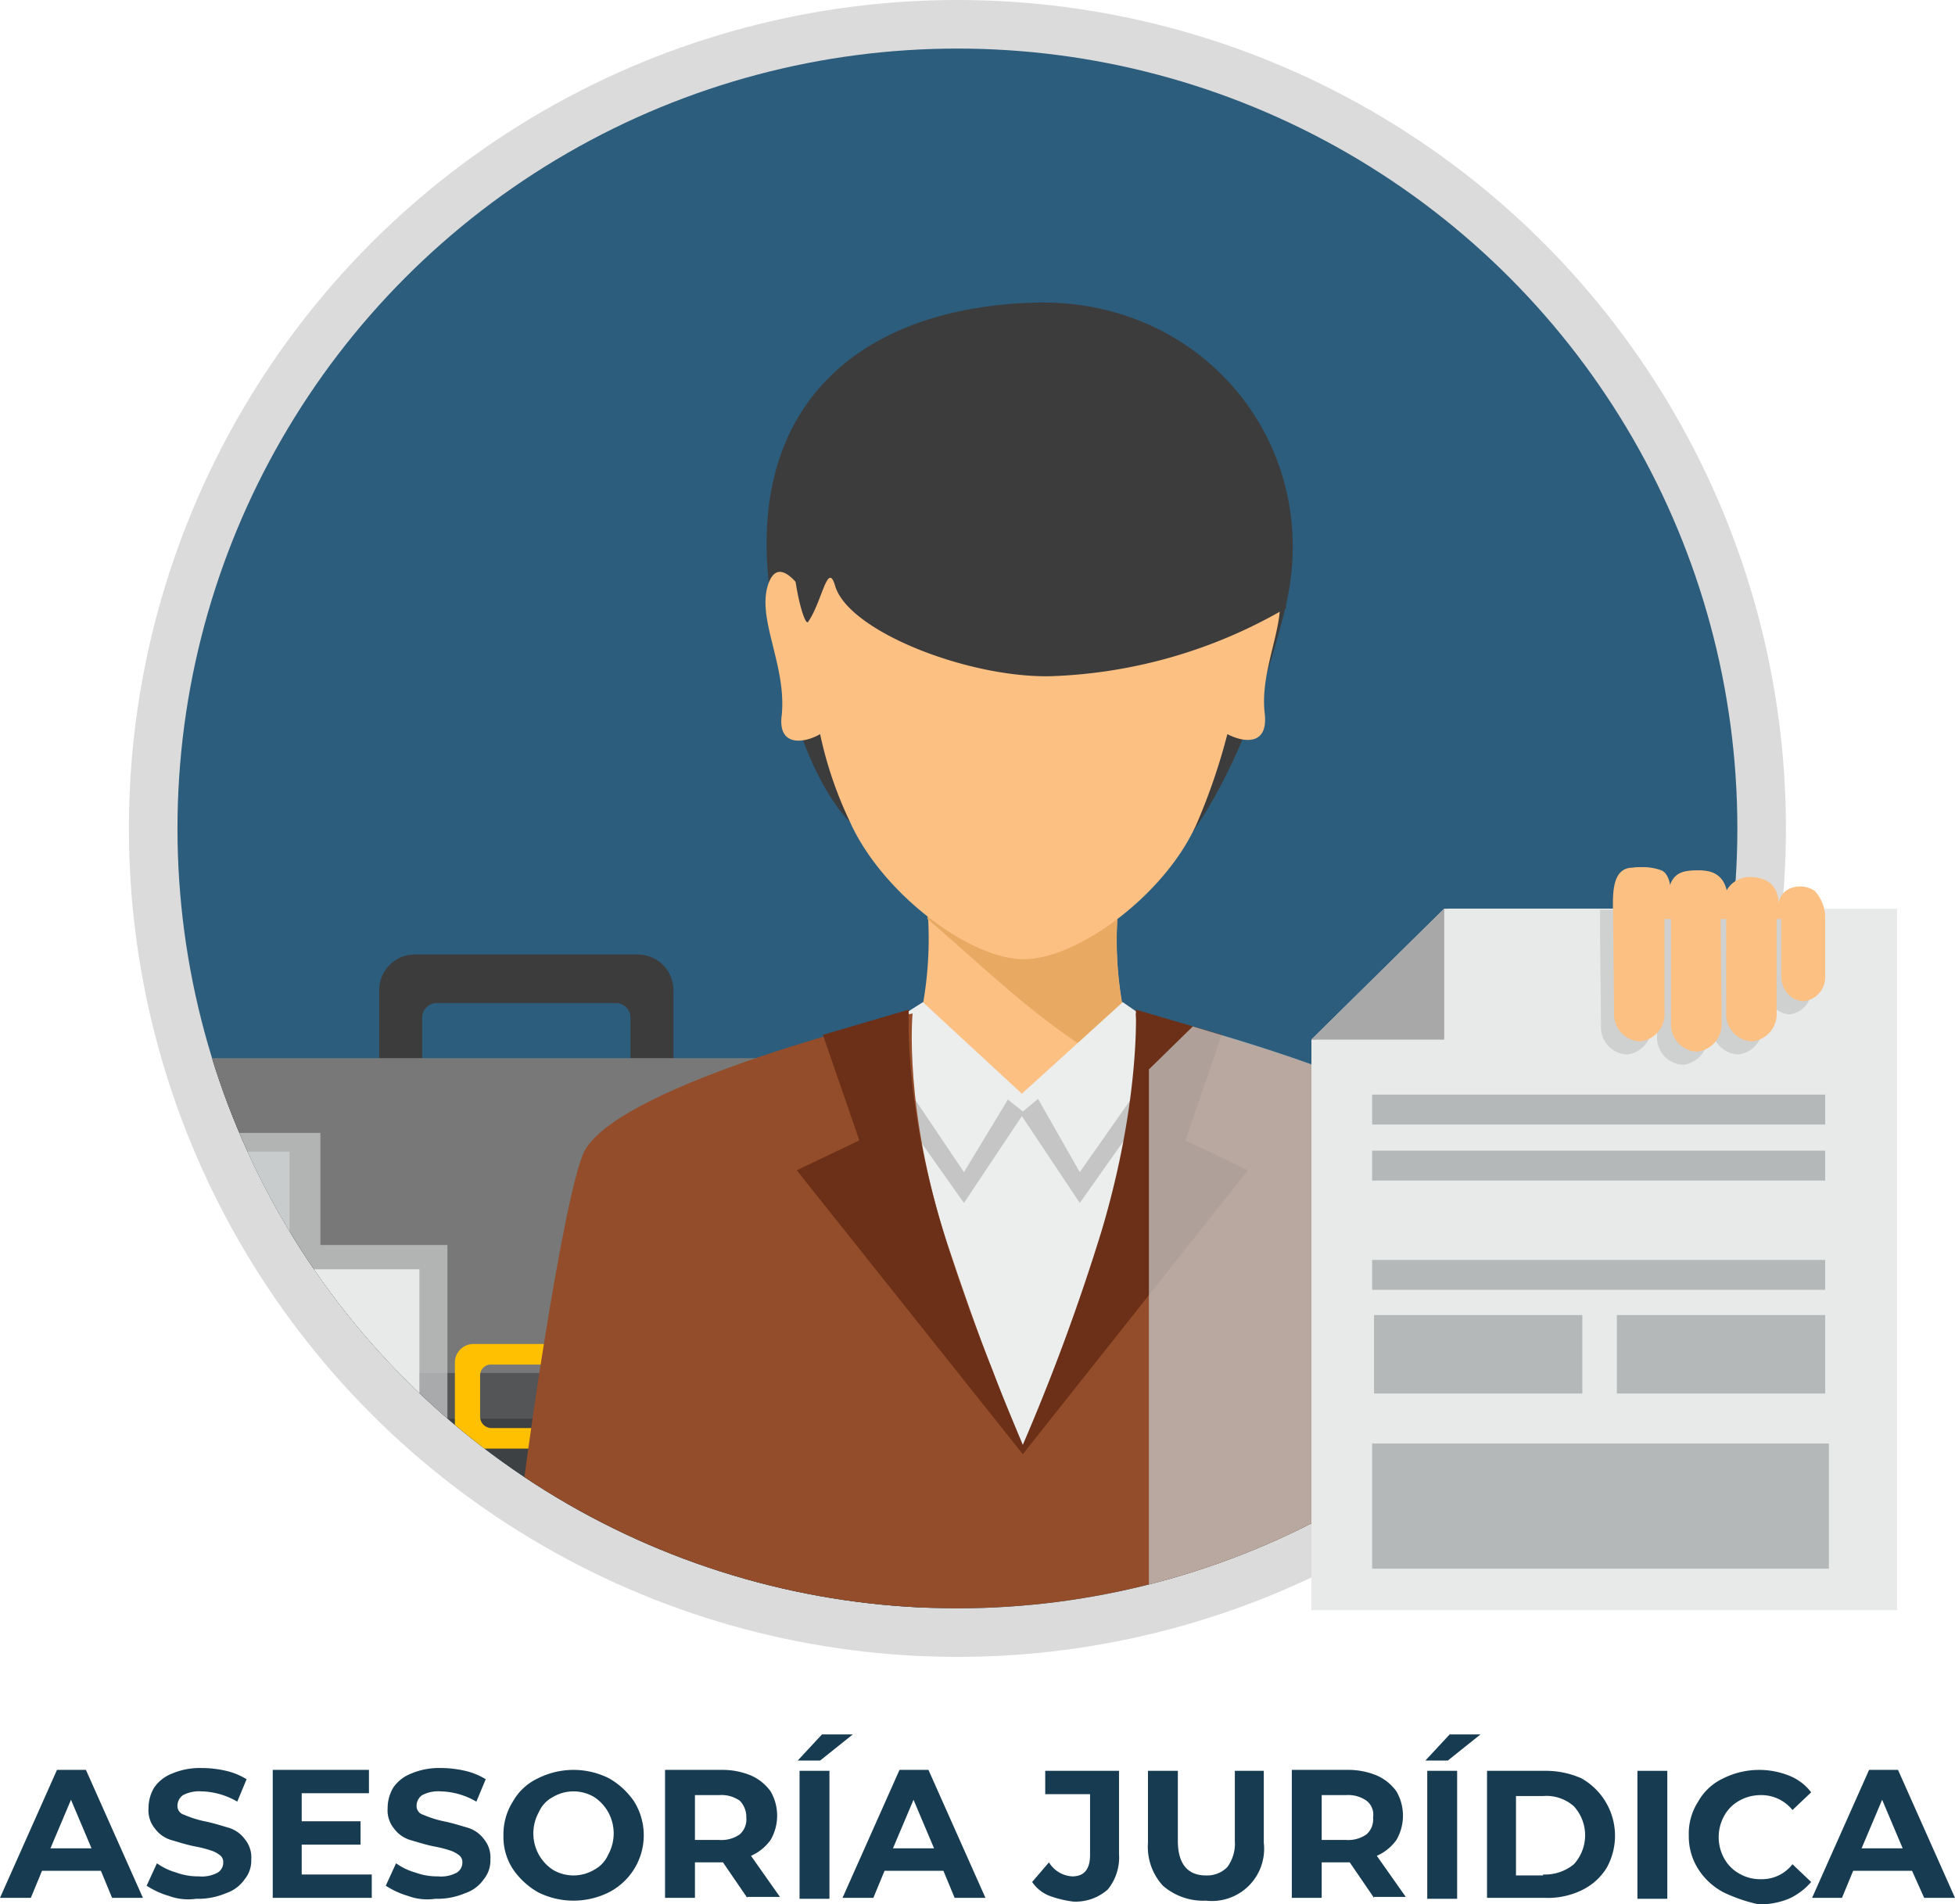 <svg xmlns="http://www.w3.org/2000/svg" xmlns:xlink="http://www.w3.org/1999/xlink" width="209.3" height="203.9" viewBox="0 0 209.3 203.9">
  <defs>
    <clipPath id="clip-path">
      <circle id="Elipse_27" data-name="Elipse 27" cx="83.5" cy="83.5" r="83.5" transform="translate(26.8 279.9)"/>
    </clipPath>
  </defs>
  <g id="Grupo_685" data-name="Grupo 685" transform="translate(-143 -325.7)">
    <g id="Grupo_657" data-name="Grupo 657" transform="translate(135.2 51)">
      <path id="Trazado_917" data-name="Trazado 917" d="M18.6,475H12.3l-1.2,2.9H7.8l6.1-13.7H17l6.1,13.7H19.8Zm-1-2.4-2.2-5.2-2.2,5.2Z" fill="#173c51"/>
      <path id="Trazado_918" data-name="Trazado 918" d="M25.9,477.7a8.994,8.994,0,0,1-2.4-1.1l1.1-2.4a6.809,6.809,0,0,0,2.1,1,6.723,6.723,0,0,0,2.4.4,3.524,3.524,0,0,0,2-.4,1.255,1.255,0,0,0,.6-1.1.909.909,0,0,0-.4-.8,3.128,3.128,0,0,0-1-.5,12.257,12.257,0,0,0-1.6-.4c-1-.2-1.9-.5-2.6-.7a3.346,3.346,0,0,1-1.7-1.2,3.069,3.069,0,0,1-.7-2.2,4.282,4.282,0,0,1,.6-2.2,4.126,4.126,0,0,1,1.9-1.5,7.616,7.616,0,0,1,3.2-.6,11.53,11.53,0,0,1,2.6.3,7.261,7.261,0,0,1,2.2.9l-1,2.4a7.874,7.874,0,0,0-3.8-1.1,3.738,3.738,0,0,0-2,.4,1.382,1.382,0,0,0-.6,1.1.963.963,0,0,0,.7,1,11.468,11.468,0,0,0,2.2.7c1,.2,1.9.5,2.6.7a3.346,3.346,0,0,1,1.7,1.2,3.069,3.069,0,0,1,.7,2.2,3.139,3.139,0,0,1-.7,2.1,3.943,3.943,0,0,1-2,1.5,7.616,7.616,0,0,1-3.2.6A6.008,6.008,0,0,1,25.9,477.7Z" fill="#173c51"/>
      <path id="Trazado_919" data-name="Trazado 919" d="M47.6,475.4v2.5H37V464.2H47.3v2.5H40.1v3h6.3v2.5H40.1v3.2Z" fill="#173c51"/>
      <path id="Trazado_920" data-name="Trazado 920" d="M51.5,477.7a8.994,8.994,0,0,1-2.4-1.1l1.1-2.4a6.809,6.809,0,0,0,2.1,1,6.723,6.723,0,0,0,2.4.4,3.524,3.524,0,0,0,2-.4,1.255,1.255,0,0,0,.6-1.1.909.909,0,0,0-.4-.8,3.128,3.128,0,0,0-1-.5,12.257,12.257,0,0,0-1.6-.4c-1-.2-1.9-.5-2.6-.7a3.346,3.346,0,0,1-1.7-1.2,3.069,3.069,0,0,1-.7-2.2,4.282,4.282,0,0,1,.6-2.2,4.126,4.126,0,0,1,1.9-1.5A7.616,7.616,0,0,1,55,464a11.53,11.53,0,0,1,2.6.3,7.261,7.261,0,0,1,2.2.9l-1,2.4a7.874,7.874,0,0,0-3.8-1.1,3.738,3.738,0,0,0-2,.4,1.382,1.382,0,0,0-.6,1.1.963.963,0,0,0,.7,1,11.468,11.468,0,0,0,2.2.7c1,.2,1.9.5,2.6.7a3.346,3.346,0,0,1,1.7,1.2,3.069,3.069,0,0,1,.7,2.2,3.139,3.139,0,0,1-.7,2.1,3.943,3.943,0,0,1-2,1.5,7.616,7.616,0,0,1-3.2.6A5.9,5.9,0,0,1,51.5,477.7Z" fill="#173c51"/>
      <path id="Trazado_921" data-name="Trazado 921" d="M65.4,477.3a8.09,8.09,0,0,1-2.7-2.5,6.3,6.3,0,0,1-1-3.6,6.528,6.528,0,0,1,1-3.6,5.97,5.97,0,0,1,2.7-2.5,8.472,8.472,0,0,1,7.6,0,8.09,8.09,0,0,1,2.7,2.5,6.861,6.861,0,0,1-2.7,9.7,8.472,8.472,0,0,1-7.6,0Zm6-2.4a3.318,3.318,0,0,0,1.5-1.6,4.708,4.708,0,0,0,0-4.6,4.629,4.629,0,0,0-1.5-1.6,4.333,4.333,0,0,0-4.4,0,3.318,3.318,0,0,0-1.5,1.6,4.708,4.708,0,0,0,0,4.6,4.629,4.629,0,0,0,1.5,1.6,4.333,4.333,0,0,0,4.4,0Z" fill="#173c51"/>
      <path id="Trazado_922" data-name="Trazado 922" d="M87.8,477.9l-2.6-3.8h-3v3.8H79V464.2h6a7.943,7.943,0,0,1,3.2.6,5.1,5.1,0,0,1,2.1,1.7,5.179,5.179,0,0,1,0,5.2,5.1,5.1,0,0,1-2.1,1.7l3.1,4.4H87.8ZM87,467.5a3.4,3.4,0,0,0-2.2-.6H82.2v4.8h2.6a3.4,3.4,0,0,0,2.2-.6,2.139,2.139,0,0,0,.7-1.8A2.481,2.481,0,0,0,87,467.5Z" fill="#173c51"/>
      <path id="Trazado_923" data-name="Trazado 923" d="M95.8,460.4h3.3l-3.5,2.8H93.2Zm-2.4,3.9h3.2V478H93.4Z" fill="#173c51"/>
      <path id="Trazado_924" data-name="Trazado 924" d="M108.8,475h-6.3l-1.2,2.9H98l6.1-13.7h3.1l6.1,13.7H110Zm-1-2.4-2.2-5.2-2.2,5.2Z" fill="#173c51"/>
      <path id="Trazado_925" data-name="Trazado 925" d="M120.2,477.7a4,4,0,0,1-1.9-1.5l1.8-2.1a3.11,3.11,0,0,0,2.5,1.5c1.3,0,1.9-.8,1.9-2.3v-6.5h-4.8v-2.5h7.9v8.9a5.414,5.414,0,0,1-1.2,3.8,5.177,5.177,0,0,1-3.7,1.3A11.363,11.363,0,0,1,120.2,477.7Z" fill="#173c51"/>
      <path id="Trazado_926" data-name="Trazado 926" d="M132.3,476.6a6.144,6.144,0,0,1-1.6-4.6v-7.7h3.2v7.5c0,2.4,1,3.7,3,3.7a3.013,3.013,0,0,0,2.3-.9,4.251,4.251,0,0,0,.8-2.8v-7.5h3.1V472a5.591,5.591,0,0,1-6.2,6.2A6.57,6.57,0,0,1,132.3,476.6Z" fill="#173c51"/>
      <path id="Trazado_927" data-name="Trazado 927" d="M154.9,477.9l-2.6-3.8h-3v3.8h-3.2V464.2H152a7.943,7.943,0,0,1,3.2.6,5.1,5.1,0,0,1,2.1,1.7,5.179,5.179,0,0,1,0,5.2,5.1,5.1,0,0,1-2.1,1.7l3.1,4.4h-3.4Zm-.8-10.4a3.4,3.4,0,0,0-2.2-.6h-2.6v4.8h2.6a3.4,3.4,0,0,0,2.2-.6,2.139,2.139,0,0,0,.7-1.8A1.892,1.892,0,0,0,154.1,467.5Z" fill="#173c51"/>
      <path id="Trazado_928" data-name="Trazado 928" d="M163,460.4h3.3l-3.5,2.8h-2.4Zm-2.4,3.9h3.2V478h-3.2Z" fill="#173c51"/>
      <path id="Trazado_929" data-name="Trazado 929" d="M167,464.3h6.2a9.346,9.346,0,0,1,3.9.8,7.052,7.052,0,0,1,2.7,9.6,6.358,6.358,0,0,1-2.7,2.4,8.266,8.266,0,0,1-3.9.8H167Zm6,11.1a4.859,4.859,0,0,0,3.3-1.1,4.6,4.6,0,0,0,0-6.2A4.411,4.411,0,0,0,173,467h-2.9v8.5H173Z" fill="#173c51"/>
      <path id="Trazado_930" data-name="Trazado 930" d="M183.1,464.3h3.2V478h-3.2Z" fill="#173c51"/>
      <path id="Trazado_931" data-name="Trazado 931" d="M192.3,477.3a7.186,7.186,0,0,1-2.7-2.5,6.529,6.529,0,0,1-1-3.6,6.3,6.3,0,0,1,1-3.6,5.97,5.97,0,0,1,2.7-2.5,8.632,8.632,0,0,1,7-.3,5.46,5.46,0,0,1,2.4,1.8l-2,1.9a4.255,4.255,0,0,0-3.4-1.6,4.645,4.645,0,0,0-2.3.6,4.1,4.1,0,0,0-1.6,1.6,4.708,4.708,0,0,0,0,4.6,4.1,4.1,0,0,0,1.6,1.6,4.383,4.383,0,0,0,2.3.6,4.122,4.122,0,0,0,3.4-1.6l2,1.9a6.9,6.9,0,0,1-2.4,1.8,8.291,8.291,0,0,1-3.2.6A16.869,16.869,0,0,1,192.3,477.3Z" fill="#173c51"/>
      <path id="Trazado_932" data-name="Trazado 932" d="M212.5,475h-6.3l-1.2,2.9h-3.2l6.1-13.7H211l6.1,13.7h-3.3Zm-1-2.4-2.2-5.2-2.2,5.2Z" fill="#173c51"/>
    </g>
    <g id="Grupo_682" data-name="Grupo 682" transform="translate(135.2 51)">
      <circle id="Elipse_24" data-name="Elipse 24" cx="88.7" cy="88.7" r="88.7" transform="translate(21.6 274.7)" fill="#dbdbdb"/>
      <circle id="Elipse_25" data-name="Elipse 25" cx="83.5" cy="83.5" r="83.5" transform="translate(26.8 279.9)" fill="#2d5d7c"/>
      <circle id="Elipse_26" data-name="Elipse 26" cx="83.5" cy="83.5" r="83.5" transform="translate(26.8 279.9)" fill="none"/>
      <g id="Grupo_676" data-name="Grupo 676">
        <g id="Grupo_675" data-name="Grupo 675" clip-path="url(#clip-path)">
          <g id="Grupo_667" data-name="Grupo 667">
            <g id="Grupo_658" data-name="Grupo 658">
              <path id="Trazado_933" data-name="Trazado 933" d="M79.9,380.8v14.1H75.3V383.7a1.561,1.561,0,0,0-1.5-1.6H54.5a1.561,1.561,0,0,0-1.5,1.6v11.2H48.4V380.8a3.8,3.8,0,0,1,3.7-3.9h24A3.821,3.821,0,0,1,79.9,380.8Z" fill="#3c3c3c"/>
              <path id="Trazado_934" data-name="Trazado 934" d="M22.2,447.1a5.467,5.467,0,0,1-.8-2.9V393.1a4.736,4.736,0,0,1,4.5-5h76.6a4.8,4.8,0,0,1,4.5,5v51.1a5.467,5.467,0,0,1-.8,2.9Z" fill="#3d4144"/>
              <path id="Trazado_935" data-name="Trazado 935" d="M25.8,426.6h76.6c2.5,0,4.5-1.4,4.5-3.2V391.2c0-1.7-2-3.2-4.5-3.2H25.8c-2.5,0-4.5,1.4-4.5,3.2v32.2C21.3,425.2,23.3,426.6,25.8,426.6Z" fill="#7b7b7b" opacity="0.35"/>
              <path id="Trazado_936" data-name="Trazado 936" d="M25.8,421.7h76.6c2.5,0,4.5-1.2,4.5-2.8V390.8c0-1.5-2-2.8-4.5-2.8H25.8c-2.5,0-4.5,1.2-4.5,2.8v28.1C21.3,420.4,23.3,421.7,25.8,421.7Z" fill="#787878"/>
              <path id="Trazado_937" data-name="Trazado 937" d="M58.4,418.6H69.9a1.923,1.923,0,0,1,1.9,2v7.2a1.988,1.988,0,0,1-1.9,2H58.4a1.923,1.923,0,0,1-1.9-2v-7.2A1.988,1.988,0,0,1,58.4,418.6Zm.8,7.8a1.216,1.216,0,0,0,1.2,1.2h7.4a1.155,1.155,0,0,0,1.2-1.2V422a1.216,1.216,0,0,0-1.2-1.2H60.4a1.155,1.155,0,0,0-1.2,1.2Z" fill="#ffc002"/>
            </g>
            <path id="Trazado_938" data-name="Trazado 938" d="M22.1,447.1a5.029,5.029,0,0,1-.8-2.7V396H42.1v12H55.7v39.1Z" fill="#c6c8c8" opacity="0.74"/>
            <g id="Grupo_662" data-name="Grupo 662">
              <path id="Trazado_939" data-name="Trazado 939" d="M0,402.3,4.4,398v9.9H0Z" fill="#cdcdcd"/>
              <g id="Grupo_659" data-name="Grupo 659">
                <path id="Trazado_940" data-name="Trazado 940" d="M0,407.9H4.4V398H38.8v49.1H0Z" fill="#c9cccc"/>
                <path id="Trazado_941" data-name="Trazado 941" d="M0,402.3,4.4,398v9.9H0Z" fill="#a8a8a8"/>
              </g>
              <g id="Grupo_660" data-name="Grupo 660">
                <rect id="Rectángulo_269" data-name="Rectángulo 269" width="33.3" height="2.3" transform="translate(0 424.7)" fill="#a0a4a4"/>
                <rect id="Rectángulo_270" data-name="Rectángulo 270" width="33.3" height="2.3" transform="translate(0 428.9)" fill="#a0a4a4"/>
                <rect id="Rectángulo_271" data-name="Rectángulo 271" width="33.3" height="2.3" transform="translate(0 433.1)" fill="#a0a4a4"/>
                <rect id="Rectángulo_272" data-name="Rectángulo 272" width="33.3" height="2.3" transform="translate(0 437.4)" fill="#a0a4a4"/>
                <rect id="Rectángulo_273" data-name="Rectángulo 273" width="33.3" height="2.3" transform="translate(0 441.6)" fill="#a0a4a4"/>
              </g>
              <g id="Grupo_661" data-name="Grupo 661">
                <rect id="Rectángulo_274" data-name="Rectángulo 274" width="33.3" height="2.3" transform="translate(0 412.2)" fill="#a0a4a4"/>
                <rect id="Rectángulo_275" data-name="Rectángulo 275" width="33.3" height="2.3" transform="translate(0 416.4)" fill="#a0a4a4"/>
                <rect id="Rectángulo_276" data-name="Rectángulo 276" width="33.3" height="2.3" transform="translate(0 420.6)" fill="#a0a4a4"/>
              </g>
            </g>
            <path id="Trazado_942" data-name="Trazado 942" d="M1.7,447.1V418.9L11.8,409H38.7v38.1Z" fill="#c6c8c8" opacity="0.74"/>
            <g id="Grupo_666" data-name="Grupo 666">
              <path id="Trazado_943" data-name="Trazado 943" d="M8.2,420.5l10.1-9.9v9.9Z" fill="#cdcdcd"/>
              <g id="Grupo_663" data-name="Grupo 663">
                <path id="Trazado_944" data-name="Trazado 944" d="M8.2,447.1V420.5H18.3v-9.9H52.7v36.5Z" fill="#e8e9e9"/>
                <path id="Trazado_945" data-name="Trazado 945" d="M18.3,420.5H8.2l10.1-9.9Z" fill="#a8a8a8"/>
              </g>
              <g id="Grupo_664" data-name="Grupo 664">
                <rect id="Rectángulo_277" data-name="Rectángulo 277" width="34.4" height="2.3" transform="translate(12.8 437.2)" fill="#b5b8b8"/>
                <rect id="Rectángulo_278" data-name="Rectángulo 278" width="34.4" height="2.3" transform="translate(12.8 441.4)" fill="#b5b8b8"/>
                <rect id="Rectángulo_279" data-name="Rectángulo 279" width="34.4" height="1.4" transform="translate(12.8 445.7)" fill="#b5b8b8"/>
              </g>
              <g id="Grupo_665" data-name="Grupo 665">
                <rect id="Rectángulo_280" data-name="Rectángulo 280" width="34.4" height="2.3" transform="translate(12.8 424.7)" fill="#b5b8b8"/>
                <rect id="Rectángulo_281" data-name="Rectángulo 281" width="34.4" height="2.3" transform="translate(12.8 428.9)" fill="#b5b8b8"/>
                <rect id="Rectángulo_282" data-name="Rectángulo 282" width="34.4" height="2.3" transform="translate(12.8 433.1)" fill="#b5b8b8"/>
              </g>
            </g>
          </g>
          <g id="Grupo_670" data-name="Grupo 670">
            <g id="Grupo_669" data-name="Grupo 669">
              <path id="Trazado_946" data-name="Trazado 946" d="M135,364.4s6.2-7.4,10.4-24.6-8.6-33.2-26.8-32.7-30.6,10.4-28.5,30c2,19.6,8.6,25.5,8.6,25.5Z" fill="#3c3c3c"/>
              <g id="Grupo_668" data-name="Grupo 668">
                <path id="Trazado_947" data-name="Trazado 947" d="M107,371h20.6a39.351,39.351,0,0,0,11.9,32.8l-21.2,25.6h-2L95.1,403.8A39.737,39.737,0,0,0,107,371Z" fill="#fcc083"/>
                <path id="Trazado_948" data-name="Trazado 948" d="M107,371h20.6a38.968,38.968,0,0,0,2.6,19.1c-8.6-3.4-15.5-10.5-23.1-17A16.641,16.641,0,0,0,107,371Z" fill="#e8aa63"/>
                <path id="Trazado_949" data-name="Trazado 949" d="M128,382c1.5,5.7,5.4,15.7,11.5,21.8l-21.2,25.6h-2L95.1,403.8c6.1-6,10-16.1,11.5-21.8l10.6,9.8Z" fill="#eceded"/>
              </g>
              <path id="Trazado_950" data-name="Trazado 950" d="M90.1,337.1c.8-2.1,2.2-1,3.3.4-.3-15.9,8.1-24,8.1-24h31.6s8.5,8.1,8.2,23.9c1.1-1.3,2.4-2.2,3.2-.2,1.4,3.7-1.9,8.8-1.3,13.9.4,3.5-2.3,3.1-4,2.2a65.491,65.491,0,0,1-3.2,9.4c-3.3,7.7-12.8,14.7-18.6,14.7s-15.2-7.1-18.6-14.7a41.838,41.838,0,0,1-3.2-9.4c-1.7,1-4.6,1.4-4.1-2.1C92,345.8,88.7,340.8,90.1,337.1Z" fill="#fcc083"/>
              <path id="Trazado_951" data-name="Trazado 951" d="M100.6,388.8l6-3.6,10.7,8.5,10.4-8.5,6.1,3.6-10.4,14.7-6.2-9.3-6.2,9.3Z" fill="#7d7d7d" opacity="0.35"/>
              <path id="Trazado_952" data-name="Trazado 952" d="M115.9,392.1l-4.9,8.1-9.9-14.7,5.5-3.5Z" fill="#eceded"/>
              <path id="Trazado_953" data-name="Trazado 953" d="M118.9,392.3l4.5,7.9,10.1-14.4L128,382Z" fill="#eceded"/>
              <path id="Trazado_954" data-name="Trazado 954" d="M70.4,397.9c4-7.3,34.7-14.7,34.7-14.7v.1l.4-.1s-1,10.2,3.7,24.6c1.6,4.8,3.3,9.7,4.9,13.7.6,1.6,3.1,8.3,3.1,8.3s3-6.7,3.6-8.3c1.5-4.1,3.3-8.9,4.9-13.7,4.7-14.5,3.7-24.6,3.7-24.6l.4.1v-.1s30.7,7.4,34.7,14.7c2.1,3.8,6.9,34.6,8.1,49.2H62.3C63.6,432.5,68.3,401.7,70.4,397.9Z" fill="#934d2a"/>
              <path id="Trazado_955" data-name="Trazado 955" d="M99.8,396.8l-3.9-11.3,9.2-2.7s-.6,9.8,3.7,23.8c3.2,10.5,7.9,21.3,8.5,22.8a225.441,225.441,0,0,0,8.4-22.8c4.2-14,3.7-23.8,3.7-23.8l9.2,2.7-3.9,11.3,6.7,3.2-24.1,30.4L93.1,400Z" fill="#6b3017"/>
              <path id="Trazado_956" data-name="Trazado 956" d="M145.5,339.8a53.41,53.41,0,0,1-25.2,7.3c-8.8.2-21.7-4.8-23.1-9.7-.8-2.7-1.4,1.8-2.9,3.9-.7.9-5.3-17.2,4-26.4,5.3-5.3,14.9-4.7,21.7-4.7,10.3,0,15,.9,17.8,6.6C139.9,321.1,144.9,333.1,145.5,339.8Z" fill="#3c3c3c"/>
            </g>
            <path id="Trazado_957" data-name="Trazado 957" d="M130.8,389.2l4.7-4.6,3,.9h0c9.4,2.8,23.4,7.6,26,12.3,2.1,3.8,6.9,34.6,8.1,49.2H130.8Z" fill="#c6c8c8" opacity="0.74"/>
          </g>
          <g id="Grupo_674" data-name="Grupo 674">
            <path id="Trazado_958" data-name="Trazado 958" d="M148.6,386l14.2-14v14Z" fill="#cdcdcd"/>
            <g id="Grupo_671" data-name="Grupo 671">
              <path id="Trazado_959" data-name="Trazado 959" d="M162.8,372h48.4v75.1H148.6V386h14.2Z" fill="#e8e9e9"/>
              <path id="Trazado_960" data-name="Trazado 960" d="M162.8,386H148.6l14.2-14Z" fill="#a8a8a8"/>
            </g>
            <g id="Grupo_672" data-name="Grupo 672">
              <rect id="Rectángulo_283" data-name="Rectángulo 283" width="48.5" height="3.2" transform="translate(155 409.6)" fill="#b5b8b8"/>
              <rect id="Rectángulo_284" data-name="Rectángulo 284" width="22.3" height="8.4" transform="translate(181.3 415.5)" fill="#b5b8b8"/>
              <rect id="Rectángulo_285" data-name="Rectángulo 285" width="22.3" height="8.4" transform="translate(155.3 415.5)" fill="#b5b8b8"/>
              <rect id="Rectángulo_286" data-name="Rectángulo 286" width="48.9" height="13.4" transform="translate(204.019 442.654) rotate(180)" fill="#b5b8b8"/>
            </g>
            <g id="Grupo_673" data-name="Grupo 673">
              <rect id="Rectángulo_287" data-name="Rectángulo 287" width="48.5" height="3.2" transform="translate(155 391.9)" fill="#b5b8b8"/>
              <rect id="Rectángulo_288" data-name="Rectángulo 288" width="48.5" height="3.2" transform="translate(155 397.9)" fill="#b5b8b8"/>
            </g>
          </g>
          <path id="Trazado_961" data-name="Trazado 961" d="M185.1,372v.5c0-.2.1-.3,0-.5h6v.5a.764.764,0,0,1,.2-.5h5.6a7.471,7.471,0,0,1,.1,1.1,1.5,1.5,0,0,1,.4-1.1h4a4.871,4.871,0,0,1,.6,2.5h0v6a2.6,2.6,0,0,1-2.3,2.8h0a2.428,2.428,0,0,1-2.1-1.4,2.768,2.768,0,0,1-.3-1.3v-6.1h-.5v9.9a2.951,2.951,0,0,1-2.6,3.2h-.1a2.923,2.923,0,0,1-2.7-3.1v-10h-.6l.1,9.3v1.7a2.951,2.951,0,0,1-2.6,3.2h-.1a2.923,2.923,0,0,1-2.7-3.1V374.5h-.6v9.9a2.951,2.951,0,0,1-2.6,3.2h-.1a2.923,2.923,0,0,1-2.7-3.1s-.1-9.6-.1-9.9h0v-2.5h5.7Z" fill="#c6c8c8" opacity="0.74"/>
          <path id="Trazado_962" data-name="Trazado 962" d="M180.9,373.1c0-2-.4-5.5,2.1-5.5a5.453,5.453,0,0,1,2.7.3c1.3.6,1,3.8,1,3.8,0-3.2,1.1-3.8,3-3.8,3.7-.1,3,3.8,3,3.8a2.819,2.819,0,0,1,2.8-3.1c3.5,0,3.1,3.1,3.1,3.1a2.026,2.026,0,0,1,1.3-1.9,2.808,2.808,0,0,1,2.6.3,4.248,4.248,0,0,1,1.1,3h0v6a2.6,2.6,0,0,1-2.3,2.8h0a2.428,2.428,0,0,1-2.1-1.4,2.768,2.768,0,0,1-.3-1.3v-6.1h-.5V383a2.951,2.951,0,0,1-2.6,3.2h-.1a2.923,2.923,0,0,1-2.7-3.1v-10h-.6l.1,9.3v1.7a2.951,2.951,0,0,1-2.6,3.2h-.1a2.923,2.923,0,0,1-2.7-3.1V373.1h-.6V383a2.951,2.951,0,0,1-2.6,3.2h-.1a2.923,2.923,0,0,1-2.7-3.1c-.1-.1-.2-9.8-.2-10Z" fill="#fcc083"/>
        </g>
      </g>
      <g id="Grupo_681" data-name="Grupo 681">
        <g id="Grupo_680" data-name="Grupo 680">
          <path id="Trazado_963" data-name="Trazado 963" d="M148.2,386l14.2-14v14Z" fill="#cdcdcd"/>
          <g id="Grupo_677" data-name="Grupo 677">
            <path id="Trazado_964" data-name="Trazado 964" d="M162.4,372h48.5v75.1H148.2V386h14.2Z" fill="#e8e9e9"/>
            <path id="Trazado_965" data-name="Trazado 965" d="M162.4,386H148.2l14.2-14Z" fill="#a8a8a8"/>
          </g>
          <g id="Grupo_678" data-name="Grupo 678">
            <rect id="Rectángulo_289" data-name="Rectángulo 289" width="48.5" height="3.2" transform="translate(154.7 409.6)" fill="#b5b8b8"/>
            <rect id="Rectángulo_290" data-name="Rectángulo 290" width="22.3" height="8.4" transform="translate(180.9 415.5)" fill="#b5b8b8"/>
            <rect id="Rectángulo_291" data-name="Rectángulo 291" width="22.3" height="8.4" transform="translate(154.9 415.5)" fill="#b5b8b8"/>
            <rect id="Rectángulo_292" data-name="Rectángulo 292" width="48.9" height="13.4" transform="translate(203.599 442.654) rotate(180)" fill="#b5b8b8"/>
          </g>
          <g id="Grupo_679" data-name="Grupo 679">
            <rect id="Rectángulo_293" data-name="Rectángulo 293" width="48.5" height="3.2" transform="translate(154.7 391.9)" fill="#b5b8b8"/>
            <rect id="Rectángulo_294" data-name="Rectángulo 294" width="48.5" height="3.2" transform="translate(154.7 397.9)" fill="#b5b8b8"/>
          </g>
        </g>
        <path id="Trazado_966" data-name="Trazado 966" d="M184.8,372v0h6v.5a.764.764,0,0,1,.2-.5h5.6a7.471,7.471,0,0,1,.1,1.1,1.5,1.5,0,0,1,.4-1.1h4a4.871,4.871,0,0,1,.6,2.5h0v6a2.6,2.6,0,0,1-2.3,2.8h0a2.428,2.428,0,0,1-2.1-1.4,2.768,2.768,0,0,1-.3-1.3v-6.1h-.5v9.9a2.951,2.951,0,0,1-2.6,3.2h-.1a2.923,2.923,0,0,1-2.7-3.1v-10h-.6l.1,9.3v1.7a2.951,2.951,0,0,1-2.6,3.2h-.1a2.923,2.923,0,0,1-2.7-3.1V374.5h-.6v9.9a2.951,2.951,0,0,1-2.6,3.2h-.1a2.923,2.923,0,0,1-2.7-3.1s-.1-9.6-.1-9.9h0v-2.5h5.7Z" fill="#c6c8c8" opacity="0.74"/>
        <path id="Trazado_967" data-name="Trazado 967" d="M180.5,373.1c0-2-.4-5.5,2.1-5.5a5.453,5.453,0,0,1,2.7.3c1.3.6,1,3.8,1,3.8,0-3.2,1.1-3.8,3-3.8,3.7-.1,3,3.8,3,3.8a2.819,2.819,0,0,1,2.8-3.1c3.5,0,3.1,3.1,3.1,3.1a2.026,2.026,0,0,1,1.3-1.9,2.808,2.808,0,0,1,2.6.3,4.248,4.248,0,0,1,1.1,3h0v6a2.6,2.6,0,0,1-2.3,2.8h0a2.428,2.428,0,0,1-2.1-1.4,2.768,2.768,0,0,1-.3-1.3v-6.1H198V383a2.951,2.951,0,0,1-2.6,3.2h-.1a2.923,2.923,0,0,1-2.7-3.1v-10H192l.1,9.3v1.7a2.951,2.951,0,0,1-2.6,3.2h-.1a2.923,2.923,0,0,1-2.7-3.1V373.1H186V383a2.951,2.951,0,0,1-2.6,3.2h-.1a2.923,2.923,0,0,1-2.7-3.1c0-.1-.1-9.8-.1-10Z" fill="#fcc083"/>
      </g>
    </g>
  </g>
</svg>
